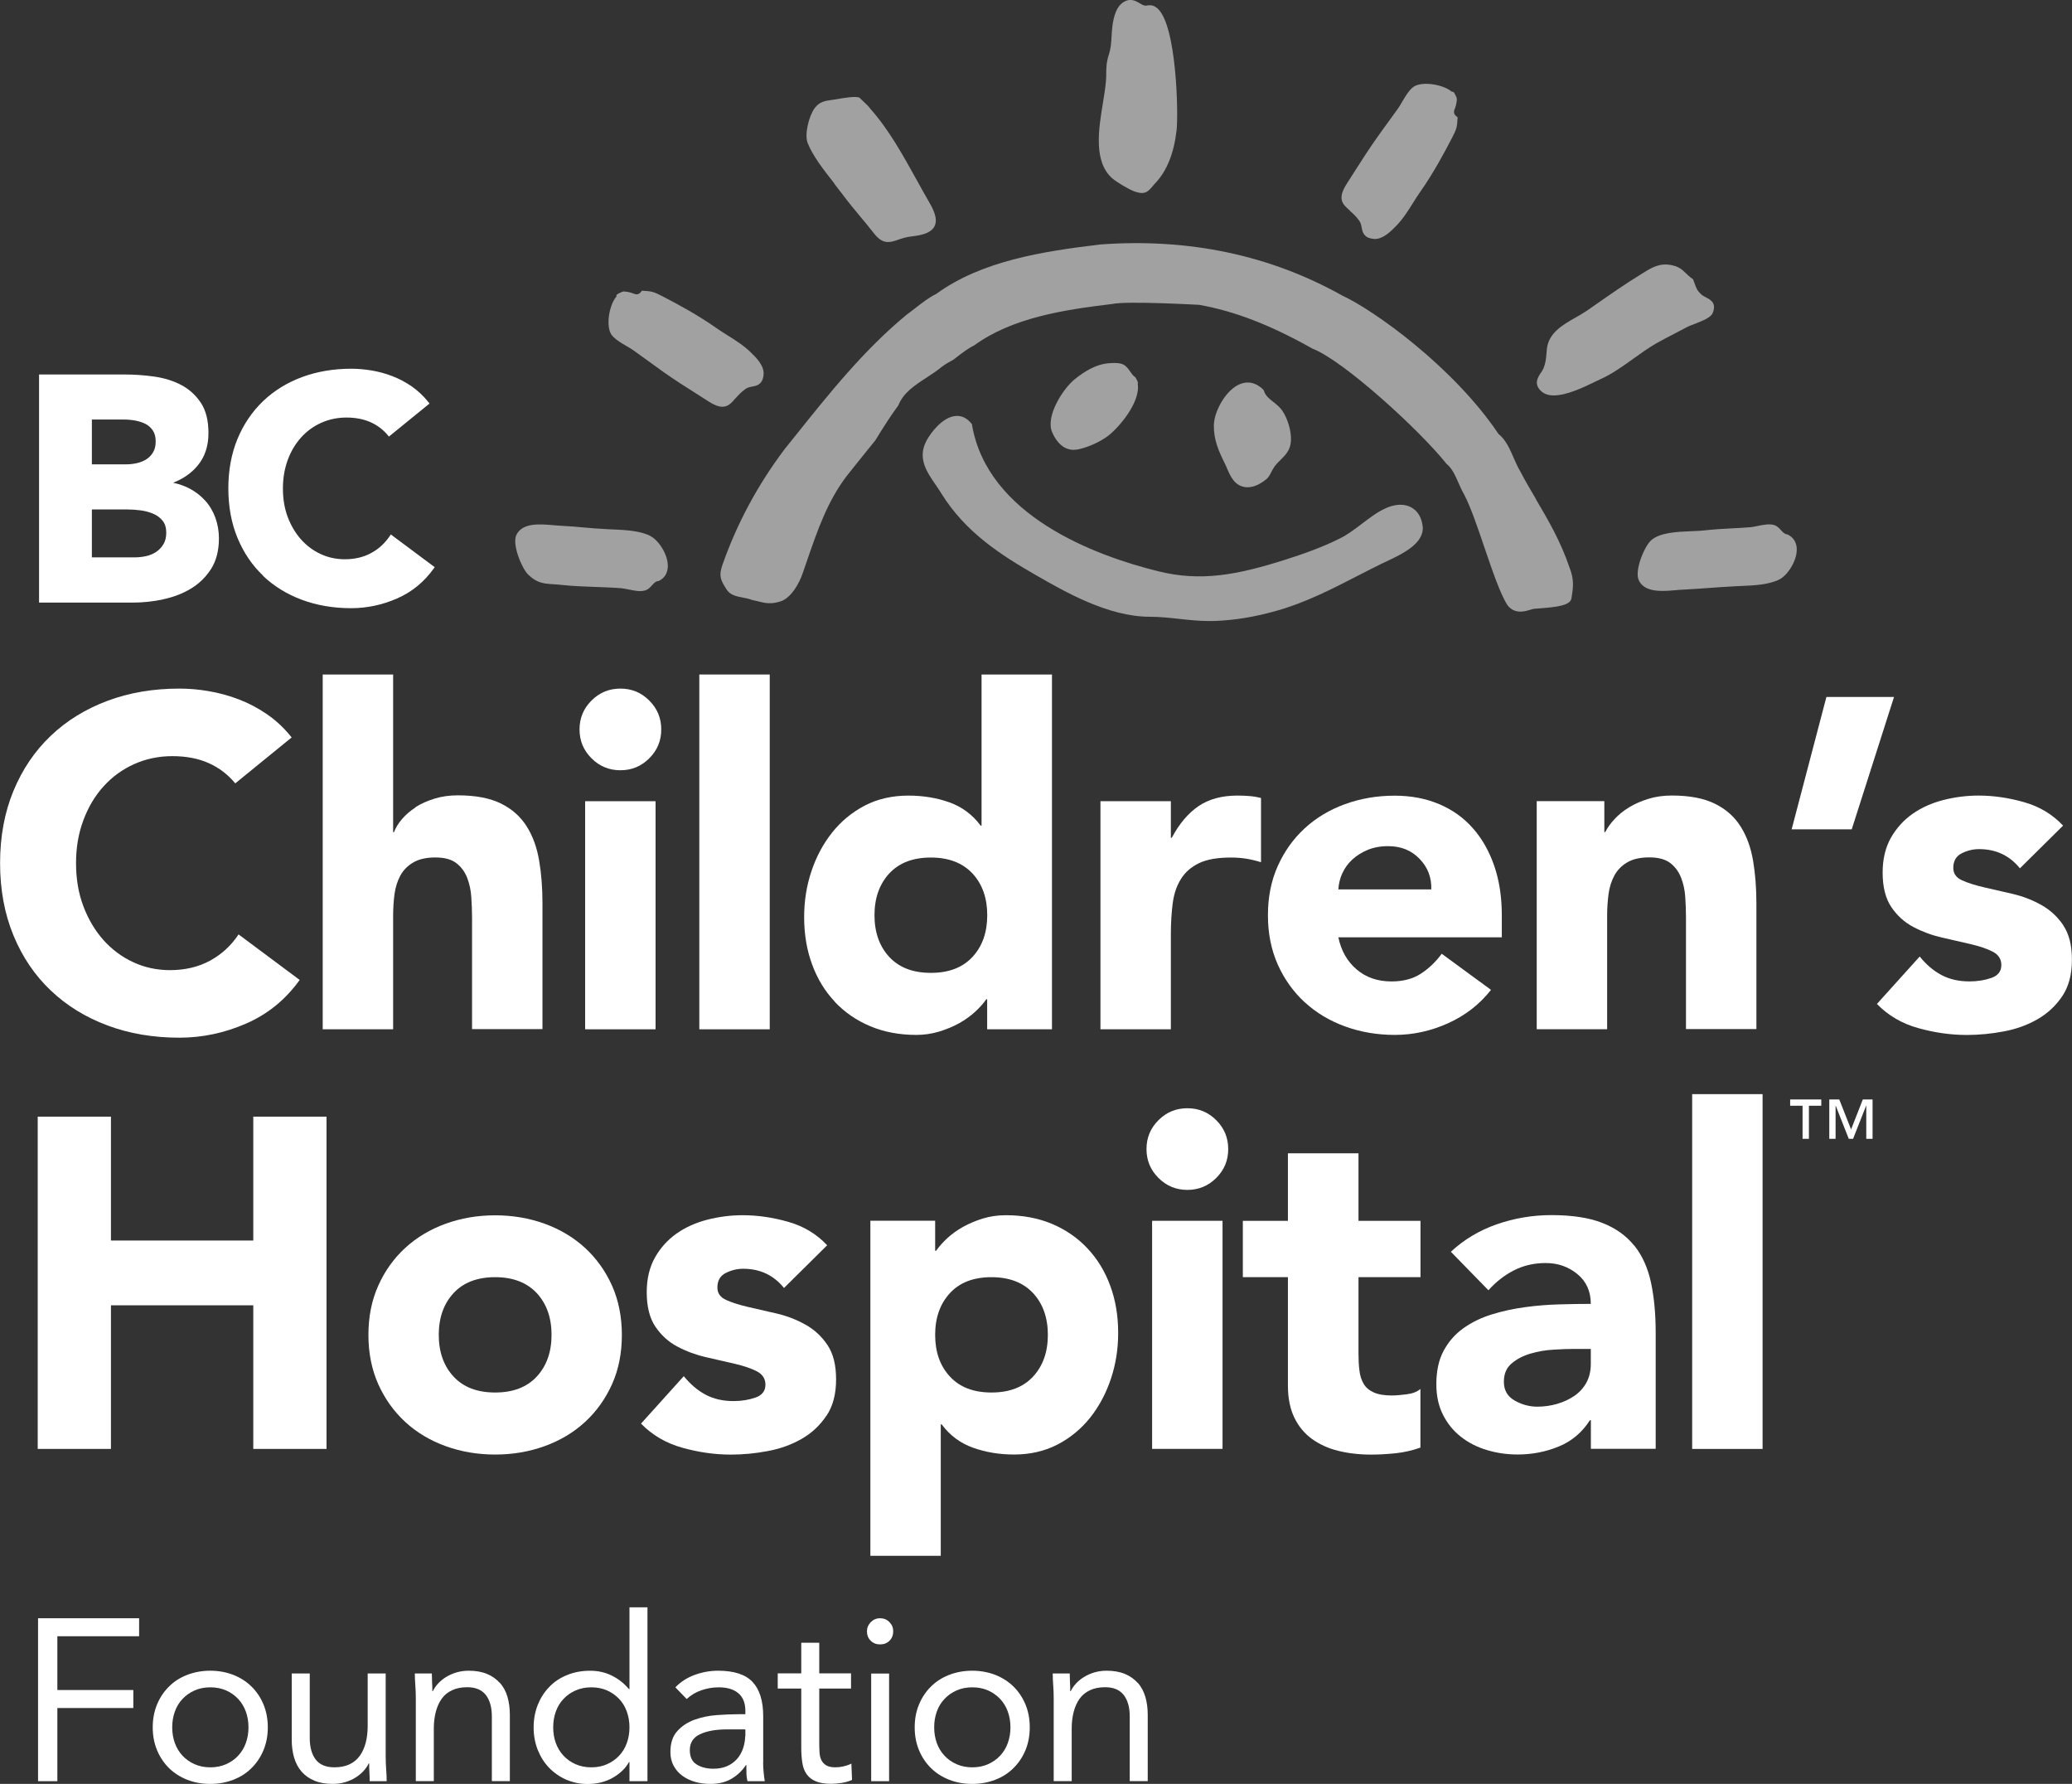 <svg width="79" height="68" viewBox="0 0 79 68" fill="none" xmlns="http://www.w3.org/2000/svg">
<rect x="0" y="0" width="79" height="68" fill="#333333" stroke="none"/>
<g clip-path="url(#clip0_12975_17569)">
<path d="M43.209 7.282C43.348 7.332 43.452 7.357 43.536 7.357C43.716 7.357 43.813 7.257 43.943 7.103C43.977 7.062 44.015 7.015 44.062 6.967C44.496 6.505 44.764 5.826 44.862 4.949C44.928 4.355 44.871 0.955 44.125 0.314C44.018 0.223 43.905 0.185 43.782 0.204C43.776 0.204 43.773 0.204 43.766 0.204L43.747 0.207C43.741 0.207 43.735 0.21 43.725 0.213C43.725 0.213 43.719 0.213 43.716 0.213C43.631 0.229 43.549 0.182 43.455 0.125C43.291 0.028 43.086 -0.092 42.806 0.1C42.595 0.248 42.463 0.556 42.407 1.047C42.394 1.166 42.388 1.279 42.381 1.389C42.369 1.619 42.356 1.836 42.278 2.081C42.183 2.37 42.18 2.581 42.177 2.801C42.177 2.899 42.177 3.002 42.164 3.119C42.145 3.348 42.101 3.622 42.054 3.911C41.887 4.92 41.679 6.175 42.422 6.81C42.57 6.936 43.005 7.2 43.212 7.279L43.209 7.282Z" fill="#A1A1A1"/>
<path d="M51.465 8.034C51.585 8.138 51.717 8.258 51.834 8.427C51.884 8.503 51.903 8.594 51.918 8.679C51.953 8.855 51.994 9.056 52.343 9.103C52.368 9.107 52.391 9.11 52.416 9.11C52.743 9.11 53.029 8.817 53.231 8.613C53.486 8.352 53.681 8.044 53.87 7.742C53.961 7.597 54.056 7.446 54.153 7.308C54.638 6.619 55.05 5.858 55.352 5.274C55.538 4.915 55.554 4.859 55.573 4.51V4.469L55.541 4.444C55.441 4.371 55.415 4.286 55.456 4.176C55.504 4.066 55.532 3.95 55.541 3.834C55.551 3.808 55.548 3.78 55.541 3.752L55.535 3.72C55.453 3.535 55.428 3.481 55.362 3.5C55.255 3.412 55.123 3.349 55.009 3.308C54.638 3.173 54.197 3.157 53.958 3.271C53.76 3.365 53.587 3.667 53.445 3.906C53.392 3.997 53.344 4.082 53.303 4.135C53.19 4.296 53.074 4.453 52.96 4.61C52.797 4.833 52.633 5.057 52.476 5.283C52.18 5.701 51.9 6.138 51.632 6.56C51.541 6.704 51.45 6.849 51.355 6.994C50.971 7.591 51.188 7.783 51.465 8.025V8.034Z" fill="#A1A1A1"/>
<path d="M28.041 15.187C28.145 15.071 28.265 14.936 28.435 14.819C28.51 14.769 28.598 14.75 28.686 14.735C28.863 14.7 29.064 14.659 29.111 14.31C29.159 13.952 28.838 13.637 28.62 13.427C28.359 13.172 28.051 12.977 27.748 12.788C27.604 12.697 27.453 12.603 27.314 12.505C26.622 12.018 25.863 11.606 25.278 11.304C24.919 11.119 24.862 11.103 24.513 11.084H24.472L24.447 11.115C24.374 11.216 24.289 11.241 24.179 11.2C24.069 11.153 23.953 11.125 23.836 11.115C23.811 11.106 23.783 11.109 23.754 11.115L23.726 11.122C23.54 11.204 23.487 11.229 23.506 11.295C23.418 11.402 23.355 11.534 23.314 11.647C23.178 12.018 23.163 12.458 23.276 12.694C23.37 12.892 23.672 13.065 23.912 13.206C24 13.257 24.085 13.307 24.142 13.348C24.299 13.461 24.456 13.574 24.614 13.688C24.84 13.851 25.067 14.014 25.293 14.178C25.712 14.474 26.15 14.754 26.575 15.021C26.719 15.112 26.864 15.203 27.006 15.297C27.235 15.445 27.405 15.505 27.544 15.505C27.761 15.505 27.89 15.357 28.038 15.187H28.041Z" fill="#A1A1A1"/>
<path d="M63.832 12.724C63.993 12.642 64.156 12.557 64.314 12.472C64.386 12.431 64.499 12.391 64.619 12.344C64.918 12.227 65.23 12.108 65.302 11.928C65.453 11.551 65.226 11.432 65.047 11.337C64.984 11.303 64.915 11.268 64.868 11.224C64.704 11.073 64.676 10.985 64.613 10.809C64.597 10.765 64.581 10.718 64.559 10.664L64.55 10.642L64.531 10.63C64.424 10.557 64.351 10.485 64.279 10.416C64.137 10.278 64.015 10.161 63.722 10.105C63.275 10.017 62.979 10.199 62.639 10.41L62.579 10.447C61.984 10.812 61.415 11.208 60.861 11.595L60.499 11.847C60.37 11.935 60.225 12.017 60.074 12.104C59.589 12.378 59.041 12.689 58.978 13.306C58.969 13.384 58.966 13.45 58.96 13.51C58.941 13.714 58.931 13.828 58.849 14.041C58.831 14.089 58.793 14.145 58.755 14.202C58.636 14.378 58.475 14.62 58.739 14.89C58.865 15.019 59.041 15.073 59.243 15.073C59.74 15.073 60.389 14.758 60.791 14.563C60.87 14.526 60.943 14.491 60.996 14.466C61.465 14.255 61.871 13.963 62.265 13.68C62.545 13.479 62.834 13.271 63.143 13.092C63.363 12.966 63.602 12.843 63.829 12.727L63.832 12.724Z" fill="#A1A1A1"/>
<path d="M31.809 7.003C31.931 7.16 32.048 7.308 32.149 7.443C32.35 7.716 32.571 7.977 32.781 8.232C32.958 8.443 33.14 8.66 33.307 8.877C33.512 9.144 33.682 9.226 33.858 9.226C33.984 9.226 34.11 9.185 34.245 9.138C34.393 9.087 34.563 9.031 34.774 9.009C35.249 8.958 35.52 8.839 35.63 8.628C35.737 8.421 35.677 8.134 35.441 7.732C35.281 7.455 35.12 7.166 34.959 6.874C34.431 5.921 33.889 4.937 33.184 4.147C33.15 4.088 33.043 3.978 32.778 3.732L32.747 3.713C32.58 3.669 32.224 3.723 31.906 3.78L31.818 3.795C31.78 3.802 31.739 3.808 31.702 3.811C31.475 3.842 31.242 3.871 31.056 4.129C30.836 4.434 30.669 5.128 30.792 5.446C30.984 5.943 31.428 6.506 31.818 7.003H31.809Z" fill="#A1A1A1"/>
<path d="M58.563 19.025C58.358 18.68 58.148 18.321 57.956 17.953C57.861 17.793 57.782 17.614 57.707 17.441C57.562 17.107 57.411 16.762 57.134 16.541C55.406 13.969 52.347 11.8 51.173 11.265C48.431 9.728 45.328 9.07 41.953 9.319C39.734 9.583 37.424 9.948 35.699 11.202C35.425 11.334 35.155 11.545 34.897 11.746C34.786 11.831 34.679 11.916 34.569 11.995C32.939 13.337 31.601 15.013 30.305 16.636L29.911 17.126C28.891 18.481 28.095 19.962 27.547 21.525C27.406 21.94 27.453 22.085 27.708 22.478C27.846 22.692 28.101 22.736 28.328 22.78C28.447 22.802 28.561 22.824 28.668 22.868C28.737 22.884 28.8 22.899 28.86 22.912C29.187 22.994 29.401 23.047 29.795 22.912C30.175 22.764 30.468 22.248 30.604 21.852C30.66 21.689 30.717 21.525 30.773 21.362C31.17 20.214 31.541 19.126 32.272 18.158L32.558 17.799C32.826 17.466 33.093 17.129 33.373 16.787C33.657 16.324 33.937 15.878 34.242 15.466L34.252 15.45C34.444 14.969 34.868 14.693 35.322 14.397C35.523 14.265 35.731 14.13 35.916 13.976C36.036 13.887 36.172 13.806 36.351 13.711L36.464 13.623C36.681 13.457 36.905 13.281 37.141 13.167C38.586 12.117 40.525 11.812 42.394 11.589C42.942 11.463 45.705 11.62 45.724 11.62C47.087 11.866 48.419 12.378 50.049 13.293C51.229 13.749 54.128 16.394 55.151 17.68C55.362 17.846 55.478 18.113 55.604 18.396C55.67 18.547 55.74 18.705 55.822 18.846C56.07 19.315 56.341 20.11 56.602 20.881C56.904 21.767 57.191 22.607 57.461 23.047C57.609 23.255 57.792 23.314 57.968 23.314C58.116 23.314 58.258 23.27 58.365 23.239C58.412 23.223 58.456 23.21 58.484 23.207C58.55 23.201 58.629 23.195 58.717 23.189C59.344 23.141 59.869 23.082 59.916 22.808C59.979 22.412 60.033 22.101 59.835 21.616C59.501 20.629 59.023 19.815 58.56 19.029L58.563 19.025Z" fill="#A1A1A1"/>
<path d="M40.946 17.145C41.019 17.145 41.088 17.136 41.151 17.12C41.522 17.032 41.935 16.844 42.224 16.633C42.63 16.334 43.489 15.35 43.379 14.636C43.404 14.586 43.364 14.514 43.297 14.394L43.288 14.379L43.272 14.369C43.2 14.322 43.146 14.243 43.09 14.162C43.017 14.058 42.942 13.951 42.822 13.891C42.636 13.8 42.252 13.847 42.177 13.857C41.806 13.907 41.4 14.111 40.975 14.457C40.518 14.828 39.845 15.885 40.122 16.491C40.355 17.007 40.672 17.149 40.946 17.149V17.145Z" fill="#A1A1A1"/>
<path d="M47.515 18.573C47.534 18.573 47.553 18.573 47.575 18.573C47.754 18.573 47.95 18.5 48.154 18.362C48.349 18.23 48.384 18.164 48.459 18.019C48.478 17.982 48.5 17.941 48.529 17.887C48.607 17.742 48.721 17.633 48.828 17.526C49.013 17.343 49.205 17.154 49.221 16.799C49.24 16.447 49.102 15.966 48.891 15.655C48.803 15.523 48.677 15.425 48.557 15.328C48.393 15.199 48.239 15.076 48.189 14.891L48.17 14.859C48.123 14.812 48.079 14.771 48.041 14.746C47.748 14.526 47.474 14.564 47.282 14.639C46.738 14.856 46.291 15.677 46.281 16.211C46.272 16.758 46.467 17.198 46.684 17.636C46.719 17.702 46.747 17.771 46.779 17.843C46.917 18.167 47.078 18.535 47.518 18.573H47.515Z" fill="#A1A1A1"/>
<path d="M53.832 19.353C53.577 19.205 53.247 19.202 52.894 19.347C52.554 19.485 52.236 19.73 51.925 19.966C51.66 20.167 51.386 20.375 51.103 20.516C50.389 20.875 49.649 21.13 49.016 21.331C47.169 21.919 45.781 22.18 44.153 21.774C41.755 21.18 37.648 19.661 37.059 16.187V16.168L37.043 16.152C36.87 15.935 36.669 15.835 36.432 15.857C35.938 15.9 35.501 16.479 35.334 16.781C34.966 17.454 35.328 17.979 35.677 18.485C35.749 18.592 35.825 18.699 35.891 18.809C36.813 20.299 38.176 21.164 39.495 21.922C40.594 22.554 42.249 23.51 43.839 23.51C44.223 23.51 44.603 23.551 44.969 23.592C45.34 23.633 45.724 23.673 46.121 23.673C46.19 23.673 46.262 23.673 46.331 23.67C47.09 23.639 47.83 23.519 48.654 23.287C49.762 22.979 50.798 22.447 51.799 21.931C52.085 21.784 52.375 21.636 52.664 21.494C52.724 21.466 52.79 21.435 52.863 21.4C53.445 21.126 54.326 20.718 54.241 20.048C54.2 19.727 54.059 19.485 53.826 19.353H53.832Z" fill="#A1A1A1"/>
<path d="M68.172 20.38L68.144 20.371C68.043 20.361 67.98 20.292 67.905 20.211C67.839 20.138 67.763 20.053 67.65 20.016C67.471 19.956 67.222 20.006 67.005 20.05C66.904 20.072 66.806 20.091 66.734 20.097C66.438 20.119 66.218 20.132 66.01 20.141C65.683 20.157 65.399 20.173 64.933 20.223C64.808 20.236 64.653 20.242 64.49 20.248C63.942 20.27 63.259 20.299 62.938 20.61C62.683 20.858 62.309 21.764 62.485 22.125C62.645 22.453 63.014 22.525 63.388 22.525C63.561 22.525 63.734 22.509 63.889 22.497C63.977 22.487 64.062 22.481 64.137 22.478C64.559 22.456 64.858 22.434 65.16 22.412C65.459 22.39 65.761 22.368 66.18 22.346C66.249 22.343 66.322 22.339 66.397 22.336C66.863 22.317 67.442 22.292 67.848 22.085C68.153 21.927 68.506 21.396 68.506 20.946C68.506 20.689 68.389 20.494 68.175 20.384L68.172 20.38Z" fill="#A1A1A1"/>
<path d="M24.799 20.431C24.396 20.224 23.817 20.202 23.352 20.18C23.276 20.18 23.2 20.173 23.131 20.17C22.712 20.148 22.47 20.126 22.237 20.104C22.004 20.082 21.762 20.06 21.34 20.038C21.265 20.035 21.18 20.026 21.091 20.019C20.597 19.975 19.918 19.916 19.688 20.39C19.515 20.746 19.892 21.664 20.141 21.906C20.475 22.23 20.742 22.249 21.11 22.271C21.202 22.277 21.299 22.283 21.406 22.296C21.847 22.343 22.291 22.359 22.722 22.374C23.037 22.387 23.364 22.396 23.685 22.422C23.761 22.428 23.855 22.447 23.959 22.469C24.107 22.497 24.264 22.532 24.409 22.532C24.481 22.532 24.547 22.522 24.607 22.503C24.721 22.466 24.796 22.381 24.862 22.308C24.935 22.227 24.998 22.157 25.102 22.148L25.13 22.139C25.347 22.029 25.46 21.834 25.463 21.576C25.463 21.126 25.111 20.595 24.806 20.438L24.799 20.431Z" fill="#A1A1A1"/>
<path d="M1.451 67.896H2.187V65.107H5.083V64.421H2.187V62.371H5.304V61.685H1.451V67.896Z" fill="white"/>
<path d="M9.587 64.286C9.395 64.097 9.163 63.95 8.895 63.843C8.624 63.739 8.335 63.685 8.017 63.685C7.699 63.685 7.409 63.739 7.139 63.843C6.868 63.947 6.638 64.094 6.446 64.286C6.254 64.475 6.1 64.701 5.99 64.965C5.88 65.229 5.823 65.522 5.823 65.843C5.823 66.163 5.88 66.456 5.99 66.72C6.1 66.984 6.254 67.21 6.446 67.399C6.638 67.588 6.871 67.736 7.139 67.842C7.406 67.946 7.699 68 8.017 68C8.335 68 8.624 67.946 8.895 67.842C9.163 67.739 9.395 67.591 9.587 67.399C9.779 67.21 9.934 66.984 10.044 66.72C10.154 66.456 10.211 66.163 10.211 65.843C10.211 65.522 10.154 65.229 10.044 64.965C9.934 64.701 9.779 64.475 9.587 64.286ZM9.373 66.443C9.307 66.629 9.207 66.789 9.081 66.924C8.952 67.063 8.797 67.169 8.621 67.248C8.442 67.327 8.243 67.368 8.02 67.368C7.796 67.368 7.598 67.327 7.419 67.248C7.239 67.169 7.085 67.059 6.959 66.924C6.83 66.786 6.733 66.626 6.667 66.443C6.6 66.258 6.566 66.059 6.566 65.843C6.566 65.626 6.6 65.427 6.667 65.242C6.733 65.056 6.83 64.896 6.959 64.761C7.088 64.623 7.243 64.516 7.419 64.437C7.598 64.358 7.796 64.318 8.02 64.318C8.243 64.318 8.442 64.358 8.621 64.437C8.801 64.516 8.955 64.626 9.081 64.761C9.21 64.899 9.307 65.06 9.373 65.242C9.44 65.427 9.474 65.626 9.474 65.843C9.474 66.059 9.44 66.258 9.373 66.443Z" fill="white"/>
<path d="M14.705 66.921V63.789H14.019V65.789C14.019 66.022 13.994 66.235 13.944 66.43C13.893 66.622 13.818 66.789 13.717 66.93C13.613 67.072 13.484 67.179 13.324 67.254C13.163 67.33 12.971 67.367 12.748 67.367C12.427 67.367 12.187 67.267 12.036 67.069C11.885 66.871 11.81 66.597 11.81 66.254V63.789H11.123V66.323C11.123 66.569 11.155 66.795 11.215 67.003C11.278 67.21 11.372 67.386 11.501 67.534C11.63 67.682 11.791 67.795 11.989 67.877C12.184 67.959 12.417 67.999 12.688 67.999C12.858 67.999 13.015 67.977 13.163 67.933C13.308 67.889 13.44 67.83 13.557 67.757C13.673 67.685 13.774 67.6 13.859 67.509C13.944 67.415 14.01 67.32 14.057 67.22H14.076C14.076 67.336 14.076 67.449 14.085 67.562C14.092 67.672 14.095 67.785 14.095 67.896H14.743C14.743 67.76 14.737 67.613 14.724 67.449C14.712 67.286 14.705 67.109 14.705 66.924V66.921Z" fill="white"/>
<path d="M19.058 64.151C18.929 64.006 18.766 63.89 18.57 63.808C18.375 63.726 18.142 63.685 17.872 63.685C17.702 63.685 17.544 63.708 17.396 63.752C17.252 63.796 17.119 63.855 17.003 63.928C16.887 64 16.786 64.085 16.701 64.176C16.616 64.27 16.55 64.365 16.503 64.465H16.484C16.484 64.349 16.484 64.236 16.474 64.123C16.468 64.013 16.465 63.899 16.465 63.789H15.816C15.816 63.925 15.823 64.072 15.835 64.236C15.848 64.399 15.854 64.575 15.854 64.761V67.893H16.54V65.893C16.54 65.66 16.566 65.446 16.616 65.251C16.666 65.06 16.742 64.893 16.843 64.751C16.943 64.61 17.075 64.503 17.239 64.428C17.4 64.352 17.592 64.314 17.815 64.314C18.136 64.314 18.372 64.415 18.526 64.613C18.677 64.811 18.753 65.085 18.753 65.427V67.893H19.439V65.358C19.439 65.113 19.408 64.887 19.348 64.679C19.288 64.472 19.191 64.296 19.061 64.148L19.058 64.151Z" fill="white"/>
<path d="M24 64.387H23.981C23.792 64.163 23.575 63.994 23.326 63.871C23.078 63.748 22.804 63.686 22.505 63.686C22.184 63.686 21.888 63.739 21.624 63.849C21.356 63.956 21.129 64.107 20.944 64.302C20.755 64.494 20.61 64.723 20.503 64.987C20.399 65.251 20.346 65.538 20.346 65.846C20.346 66.154 20.399 66.443 20.503 66.704C20.61 66.968 20.752 67.195 20.937 67.386C21.123 67.578 21.34 67.729 21.592 67.839C21.844 67.946 22.111 68.003 22.401 68.003C22.769 68.003 23.093 67.921 23.37 67.761C23.648 67.6 23.852 67.402 23.981 67.169H24V67.896H24.686V61.268H24V64.39V64.387ZM23.899 66.443C23.833 66.629 23.733 66.789 23.607 66.924C23.481 67.059 23.323 67.169 23.147 67.248C22.968 67.327 22.769 67.368 22.546 67.368C22.322 67.368 22.124 67.327 21.945 67.248C21.765 67.169 21.611 67.059 21.485 66.924C21.356 66.786 21.259 66.626 21.192 66.443C21.126 66.258 21.092 66.06 21.092 65.843C21.092 65.626 21.126 65.428 21.192 65.242C21.259 65.056 21.356 64.896 21.485 64.761C21.614 64.623 21.768 64.516 21.945 64.437C22.124 64.359 22.322 64.318 22.546 64.318C22.769 64.318 22.968 64.359 23.147 64.437C23.326 64.516 23.477 64.626 23.607 64.761C23.736 64.896 23.833 65.06 23.899 65.242C23.965 65.428 24 65.626 24 65.843C24 66.06 23.965 66.258 23.899 66.443Z" fill="white"/>
<path d="M29.099 67.185V65.421C29.099 64.836 28.964 64.403 28.696 64.116C28.429 63.83 27.988 63.685 27.381 63.685C27.081 63.685 26.789 63.736 26.499 63.84C26.21 63.943 25.961 64.101 25.75 64.318L26.181 64.764C26.345 64.613 26.534 64.5 26.748 64.428C26.962 64.355 27.179 64.318 27.403 64.318C27.724 64.318 27.975 64.393 28.152 64.544C28.331 64.695 28.419 64.921 28.419 65.22V65.343H28.155C27.903 65.343 27.626 65.355 27.324 65.377C27.022 65.399 26.742 65.459 26.48 65.553C26.219 65.648 26.002 65.789 25.826 65.984C25.649 66.176 25.561 66.443 25.561 66.783C25.561 66.981 25.602 67.157 25.684 67.308C25.766 67.459 25.876 67.588 26.015 67.688C26.153 67.789 26.314 67.868 26.496 67.921C26.682 67.975 26.877 68 27.088 68C27.403 68 27.673 67.934 27.9 67.798C28.123 67.663 28.306 67.49 28.438 67.283H28.457C28.457 67.371 28.457 67.471 28.46 67.585C28.46 67.698 28.476 67.802 28.501 67.896H29.159C29.14 67.792 29.127 67.676 29.115 67.55C29.102 67.424 29.096 67.305 29.096 67.185H29.099ZM28.413 66.185C28.407 66.355 28.378 66.516 28.325 66.663C28.271 66.811 28.196 66.943 28.098 67.053C27.997 67.163 27.875 67.254 27.727 67.32C27.579 67.386 27.403 67.421 27.204 67.421C26.946 67.421 26.732 67.368 26.559 67.257C26.386 67.151 26.301 66.968 26.301 66.71C26.301 66.431 26.43 66.229 26.688 66.107C26.946 65.984 27.292 65.921 27.733 65.921H28.419V66.185H28.413Z" fill="white"/>
<path d="M32.162 67.332C32.058 67.355 31.954 67.367 31.853 67.367C31.702 67.367 31.582 67.342 31.501 67.292C31.419 67.241 31.356 67.175 31.315 67.09C31.274 67.005 31.252 66.905 31.246 66.792C31.239 66.678 31.236 66.553 31.236 66.418V64.364H32.448V63.786H31.236V62.619H30.55V63.786H29.653V64.364H30.55V66.619C30.55 66.829 30.563 67.021 30.591 67.194C30.616 67.367 30.673 67.512 30.755 67.628C30.837 67.745 30.95 67.836 31.098 67.898C31.243 67.961 31.441 67.996 31.686 67.996C31.815 67.996 31.951 67.983 32.096 67.961C32.24 67.939 32.369 67.898 32.486 67.848L32.461 67.226C32.366 67.273 32.269 67.307 32.162 67.329V67.332Z" fill="white"/>
<path d="M33.899 63.793H33.216V67.896H33.899V63.793Z" fill="white"/>
<path d="M33.556 61.685C33.414 61.685 33.298 61.736 33.2 61.833C33.103 61.934 33.055 62.05 33.055 62.182C33.055 62.33 33.103 62.45 33.197 62.541C33.291 62.635 33.411 62.682 33.556 62.682C33.701 62.682 33.823 62.635 33.915 62.541C34.009 62.447 34.056 62.327 34.056 62.182C34.056 62.047 34.009 61.931 33.912 61.833C33.814 61.733 33.697 61.685 33.556 61.685Z" fill="white"/>
<path d="M38.639 64.286C38.447 64.097 38.214 63.95 37.947 63.843C37.676 63.739 37.383 63.685 37.069 63.685C36.754 63.685 36.461 63.739 36.19 63.843C35.923 63.947 35.69 64.094 35.498 64.286C35.306 64.475 35.152 64.701 35.042 64.965C34.931 65.229 34.875 65.522 34.875 65.843C34.875 66.163 34.931 66.456 35.042 66.72C35.152 66.984 35.306 67.21 35.498 67.399C35.69 67.588 35.923 67.736 36.19 67.842C36.458 67.946 36.754 68 37.069 68C37.383 68 37.676 67.946 37.947 67.842C38.214 67.739 38.447 67.591 38.639 67.399C38.831 67.21 38.985 66.984 39.096 66.72C39.206 66.456 39.262 66.163 39.262 65.843C39.262 65.522 39.206 65.229 39.096 64.965C38.985 64.701 38.831 64.475 38.639 64.286ZM38.425 66.443C38.359 66.629 38.258 66.789 38.133 66.924C38.007 67.059 37.849 67.169 37.673 67.248C37.493 67.327 37.295 67.368 37.072 67.368C36.848 67.368 36.65 67.327 36.471 67.248C36.291 67.169 36.137 67.059 36.011 66.924C35.882 66.786 35.784 66.626 35.718 66.443C35.652 66.258 35.618 66.059 35.618 65.843C35.618 65.626 35.652 65.427 35.718 65.242C35.784 65.056 35.882 64.896 36.011 64.761C36.14 64.623 36.294 64.516 36.471 64.437C36.65 64.358 36.848 64.318 37.072 64.318C37.295 64.318 37.493 64.358 37.673 64.437C37.852 64.516 38.003 64.626 38.133 64.761C38.261 64.896 38.359 65.06 38.425 65.242C38.491 65.427 38.526 65.626 38.526 65.843C38.526 66.059 38.491 66.258 38.425 66.443Z" fill="white"/>
<path d="M43.379 64.151C43.25 64.006 43.087 63.89 42.892 63.808C42.696 63.726 42.464 63.685 42.193 63.685C42.023 63.685 41.865 63.708 41.718 63.752C41.573 63.796 41.441 63.855 41.324 63.928C41.208 64 41.107 64.085 41.022 64.176C40.937 64.27 40.871 64.365 40.824 64.465H40.805C40.805 64.349 40.805 64.236 40.795 64.123C40.789 64.013 40.786 63.899 40.786 63.789H40.138C40.138 63.925 40.144 64.072 40.156 64.236C40.169 64.399 40.175 64.575 40.175 64.761V67.893H40.861V65.893C40.861 65.66 40.887 65.446 40.937 65.251C40.987 65.06 41.063 64.893 41.163 64.751C41.267 64.61 41.397 64.503 41.56 64.428C41.721 64.352 41.913 64.314 42.136 64.314C42.457 64.314 42.693 64.415 42.847 64.613C42.999 64.811 43.074 65.085 43.074 65.427V67.893H43.76V65.358C43.76 65.113 43.729 64.887 43.669 64.679C43.606 64.472 43.512 64.296 43.383 64.148L43.379 64.151Z" fill="white"/>
<path d="M6.223 22.844C6.61 22.762 6.965 22.627 7.277 22.438C7.592 22.25 7.85 21.995 8.048 21.687C8.247 21.375 8.347 20.982 8.347 20.523C8.347 20.243 8.3 19.976 8.209 19.728C8.117 19.479 7.985 19.259 7.815 19.074C7.645 18.888 7.441 18.731 7.205 18.611C7.022 18.517 6.818 18.448 6.6 18.401C6.975 18.256 7.287 18.042 7.526 17.759C7.806 17.429 7.948 17.011 7.948 16.514C7.948 16.017 7.85 15.646 7.658 15.354C7.466 15.065 7.214 14.835 6.909 14.675C6.607 14.514 6.257 14.408 5.876 14.354C5.499 14.3 5.118 14.275 4.746 14.275H1.489V22.97H5.064C5.445 22.97 5.836 22.929 6.223 22.847V22.844ZM3.503 15.992H4.728C4.869 15.992 5.017 16.005 5.165 16.033C5.313 16.061 5.445 16.105 5.559 16.165C5.669 16.225 5.763 16.31 5.832 16.417C5.902 16.524 5.936 16.662 5.936 16.826C5.936 16.989 5.905 17.121 5.842 17.231C5.779 17.344 5.694 17.432 5.59 17.502C5.483 17.571 5.36 17.621 5.228 17.652C5.093 17.684 4.951 17.7 4.813 17.7H3.503V15.992ZM3.503 19.42H4.872C5.023 19.42 5.187 19.432 5.36 19.454C5.533 19.476 5.694 19.52 5.842 19.583C5.987 19.643 6.106 19.734 6.201 19.85C6.292 19.963 6.339 20.118 6.339 20.303C6.339 20.476 6.304 20.627 6.232 20.743C6.16 20.866 6.065 20.963 5.952 21.039C5.839 21.114 5.71 21.168 5.568 21.199C5.423 21.231 5.278 21.246 5.14 21.246H3.503V19.42Z" fill="white"/>
<path d="M10.028 21.95C10.444 22.346 10.944 22.654 11.514 22.865C12.083 23.076 12.713 23.183 13.39 23.183C13.985 23.183 14.573 23.06 15.133 22.815C15.7 22.57 16.172 22.183 16.54 21.667L16.575 21.62L14.9 20.372L14.866 20.425C14.677 20.705 14.438 20.928 14.148 21.082C13.859 21.24 13.522 21.318 13.147 21.318C12.817 21.318 12.508 21.252 12.222 21.117C11.935 20.985 11.684 20.796 11.473 20.557C11.262 20.318 11.092 20.032 10.969 19.705C10.846 19.378 10.787 19.013 10.787 18.617C10.787 18.221 10.85 17.866 10.969 17.535C11.092 17.205 11.262 16.916 11.479 16.677C11.693 16.438 11.951 16.25 12.247 16.117C12.54 15.985 12.864 15.916 13.21 15.916C13.556 15.916 13.862 15.976 14.126 16.092C14.387 16.209 14.611 16.378 14.79 16.595L14.828 16.642L16.377 15.382L16.339 15.334C16.15 15.095 15.933 14.894 15.697 14.728C15.457 14.564 15.209 14.432 14.951 14.335C14.696 14.237 14.428 14.165 14.164 14.121C13.896 14.077 13.638 14.055 13.396 14.055C12.722 14.055 12.09 14.162 11.52 14.372C10.95 14.583 10.45 14.891 10.034 15.287C9.619 15.684 9.288 16.168 9.055 16.73C8.823 17.293 8.706 17.925 8.706 18.617C8.706 19.309 8.823 19.944 9.055 20.504C9.288 21.067 9.616 21.551 10.034 21.947L10.028 21.95Z" fill="white"/>
<path d="M4.23 49.756H9.657V55.23H12.449V42.565H9.657V47.287H4.23V42.565H1.438V55.23H4.23V49.756Z" fill="white"/>
<path d="M18.879 55.445C19.546 55.445 20.176 55.338 20.767 55.124C21.359 54.91 21.872 54.602 22.306 54.203C22.741 53.803 23.084 53.322 23.336 52.763C23.587 52.203 23.71 51.577 23.71 50.886C23.71 50.194 23.584 49.568 23.336 49.008C23.084 48.449 22.741 47.968 22.306 47.568C21.872 47.169 21.356 46.861 20.767 46.647C20.176 46.433 19.546 46.326 18.879 46.326C18.212 46.326 17.582 46.433 16.99 46.647C16.399 46.861 15.886 47.169 15.451 47.568C15.014 47.968 14.671 48.449 14.422 49.008C14.17 49.568 14.047 50.194 14.047 50.886C14.047 51.577 14.173 52.203 14.422 52.763C14.674 53.322 15.017 53.803 15.451 54.203C15.886 54.602 16.399 54.91 16.99 55.124C17.582 55.338 18.212 55.445 18.879 55.445ZM17.293 49.291C17.67 48.886 18.196 48.684 18.879 48.684C19.562 48.684 20.087 48.889 20.465 49.291C20.84 49.697 21.029 50.228 21.029 50.882C21.029 51.536 20.84 52.068 20.465 52.473C20.087 52.879 19.562 53.08 18.879 53.08C18.196 53.08 17.67 52.879 17.293 52.473C16.918 52.068 16.729 51.536 16.729 50.882C16.729 50.228 16.918 49.697 17.293 49.291Z" fill="white"/>
<path d="M31.51 53.969C31.756 53.605 31.878 53.142 31.878 52.583C31.878 52.023 31.768 51.595 31.548 51.268C31.328 50.941 31.047 50.68 30.707 50.492C30.367 50.3 30.002 50.161 29.615 50.07C29.228 49.982 28.863 49.897 28.523 49.819C28.183 49.74 27.903 49.652 27.683 49.551C27.462 49.451 27.352 49.294 27.352 49.077C27.352 48.816 27.459 48.63 27.673 48.523C27.887 48.416 28.108 48.363 28.334 48.363C28.979 48.363 29.499 48.608 29.892 49.096L31.538 47.467C31.132 47.036 30.638 46.74 30.053 46.574C29.467 46.407 28.888 46.322 28.315 46.322C27.862 46.322 27.415 46.379 26.971 46.492C26.531 46.605 26.137 46.781 25.797 47.02C25.457 47.259 25.183 47.564 24.973 47.932C24.765 48.303 24.658 48.743 24.658 49.256C24.658 49.803 24.768 50.243 24.988 50.57C25.209 50.897 25.489 51.152 25.829 51.331C26.169 51.511 26.534 51.646 26.921 51.734C27.308 51.822 27.673 51.907 28.013 51.985C28.353 52.064 28.633 52.158 28.854 52.271C29.074 52.385 29.184 52.554 29.184 52.781C29.184 53.02 29.058 53.183 28.809 53.271C28.558 53.359 28.277 53.407 27.969 53.407C27.563 53.407 27.207 53.325 26.905 53.164C26.6 53.004 26.323 52.768 26.071 52.457L24.441 54.265C24.869 54.705 25.394 55.013 26.018 55.186C26.638 55.359 27.251 55.447 27.862 55.447C28.328 55.447 28.8 55.403 29.275 55.312C29.754 55.224 30.182 55.067 30.566 54.847C30.95 54.627 31.261 54.334 31.507 53.969H31.51Z" fill="white"/>
<path d="M37.481 46.445C37.207 46.53 36.952 46.637 36.719 46.766C36.486 46.898 36.285 47.042 36.112 47.203C35.939 47.363 35.8 47.523 35.69 47.678H35.655V46.533H33.185V59.305H35.869V54.296H35.904C36.216 54.715 36.612 55.01 37.094 55.183C37.578 55.356 38.098 55.444 38.661 55.444C39.281 55.444 39.835 55.315 40.326 55.06C40.814 54.806 41.23 54.46 41.57 54.032C41.91 53.602 42.171 53.111 42.356 52.557C42.542 52.004 42.633 51.422 42.633 50.812C42.633 50.155 42.533 49.555 42.328 49.004C42.127 48.457 41.837 47.983 41.459 47.583C41.085 47.184 40.632 46.873 40.109 46.652C39.584 46.432 38.998 46.322 38.353 46.322C38.041 46.322 37.748 46.363 37.475 46.448L37.481 46.445ZM39.952 50.882C39.952 51.539 39.763 52.067 39.388 52.473C39.014 52.878 38.485 53.08 37.802 53.08C37.119 53.08 36.593 52.878 36.219 52.473C35.841 52.067 35.655 51.536 35.655 50.882C35.655 50.228 35.844 49.696 36.219 49.291C36.593 48.885 37.122 48.684 37.802 48.684C38.482 48.684 39.011 48.888 39.388 49.291C39.763 49.696 39.952 50.228 39.952 50.882Z" fill="white"/>
<path d="M45.271 42.244C44.84 42.244 44.475 42.395 44.169 42.7C43.864 43.005 43.713 43.37 43.713 43.801C43.713 44.231 43.864 44.596 44.169 44.901C44.475 45.206 44.84 45.357 45.271 45.357C45.702 45.357 46.067 45.206 46.373 44.901C46.678 44.596 46.829 44.231 46.829 43.801C46.829 43.37 46.678 43.005 46.373 42.7C46.067 42.395 45.702 42.244 45.271 42.244Z" fill="white"/>
<path d="M46.612 46.535H43.927V55.229H46.612V46.535Z" fill="white"/>
<path d="M51.79 43.961H49.105V46.536H47.386V48.684H49.105V52.816C49.105 53.293 49.187 53.699 49.347 54.032C49.508 54.366 49.731 54.639 50.018 54.847C50.304 55.054 50.638 55.208 51.022 55.303C51.403 55.397 51.821 55.447 52.274 55.447C52.586 55.447 52.901 55.428 53.225 55.394C53.546 55.359 53.858 55.287 54.157 55.18V52.944C54.037 53.051 53.861 53.12 53.628 53.149C53.395 53.18 53.206 53.193 53.064 53.193C52.778 53.193 52.548 53.155 52.375 53.076C52.202 52.998 52.073 52.888 51.991 52.746C51.906 52.602 51.853 52.432 51.831 52.237C51.805 52.039 51.796 51.822 51.796 51.583V48.684H54.16V46.536H51.796V43.961H51.79Z" fill="white"/>
<path d="M62.309 47.482C62.003 47.101 61.597 46.812 61.09 46.614C60.584 46.416 59.935 46.318 59.148 46.318C58.431 46.318 57.742 46.435 57.071 46.667C56.404 46.9 55.818 47.249 55.318 47.715L56.75 49.183C57.036 48.862 57.361 48.608 57.726 48.422C58.091 48.236 58.494 48.145 58.934 48.145C59.4 48.145 59.803 48.287 60.143 48.567C60.483 48.846 60.653 49.227 60.653 49.702C60.282 49.702 59.879 49.708 59.444 49.721C59.01 49.733 58.572 49.768 58.138 49.828C57.704 49.887 57.282 49.978 56.876 50.104C56.47 50.23 56.108 50.406 55.793 50.632C55.475 50.859 55.227 51.145 55.041 51.491C54.855 51.837 54.764 52.261 54.764 52.761C54.764 53.201 54.846 53.591 55.016 53.925C55.182 54.258 55.409 54.538 55.696 54.764C55.982 54.99 56.312 55.16 56.69 55.273C57.065 55.387 57.458 55.443 57.864 55.443C58.412 55.443 58.934 55.343 59.432 55.138C59.926 54.937 60.322 54.601 60.621 54.135H60.656V55.226H63.127V50.809C63.127 50.082 63.067 49.441 62.947 48.884C62.828 48.331 62.617 47.862 62.312 47.479L62.309 47.482ZM60.653 51.991C60.653 52.264 60.596 52.503 60.483 52.708C60.37 52.912 60.215 53.079 60.027 53.208C59.835 53.34 59.617 53.44 59.372 53.513C59.126 53.585 58.875 53.62 58.61 53.62C58.311 53.62 58.025 53.541 57.751 53.387C57.477 53.233 57.339 52.994 57.339 52.67C57.339 52.371 57.436 52.139 57.635 51.972C57.833 51.805 58.069 51.679 58.352 51.598C58.632 51.516 58.925 51.462 59.23 51.447C59.536 51.428 59.787 51.419 59.992 51.419H60.653V51.991Z" fill="white"/>
<path d="M67.203 41.707H64.518V55.231H67.203V41.707Z" fill="white"/>
<path d="M70.577 43.052L70.127 41.91H69.746V43.41H69.986V42.149H69.992L70.489 43.41H70.653L71.15 42.149H71.156V43.41H71.396V41.91H71.024L70.577 43.052Z" fill="white"/>
<path d="M68.254 42.149H68.727V43.41H68.969V42.149H69.441V41.91H68.254V42.149Z" fill="white"/>
<path d="M4.101 39.09C4.935 39.401 5.851 39.555 6.84 39.555C7.711 39.555 8.558 39.376 9.383 39.017C10.207 38.659 10.887 38.105 11.426 37.354L9.096 35.618C8.81 36.049 8.445 36.382 8.004 36.621C7.564 36.86 7.054 36.98 6.481 36.98C5.98 36.98 5.511 36.879 5.074 36.675C4.639 36.474 4.259 36.187 3.938 35.826C3.617 35.464 3.362 35.033 3.176 34.537C2.99 34.043 2.899 33.496 2.899 32.901C2.899 32.307 2.99 31.776 3.176 31.273C3.362 30.773 3.617 30.339 3.947 29.977C4.274 29.613 4.665 29.329 5.112 29.128C5.559 28.927 6.046 28.823 6.572 28.823C7.098 28.823 7.56 28.911 7.96 29.09C8.36 29.27 8.697 29.528 8.97 29.861L11.12 28.11C10.846 27.764 10.535 27.471 10.189 27.232C9.842 26.993 9.48 26.802 9.106 26.66C8.731 26.515 8.347 26.412 7.96 26.346C7.573 26.279 7.198 26.248 6.84 26.248C5.848 26.248 4.935 26.402 4.101 26.713C3.267 27.025 2.543 27.468 1.936 28.047C1.328 28.625 0.853 29.326 0.513 30.147C0.173 30.971 0.003 31.889 0.003 32.901C0.003 33.914 0.173 34.832 0.513 35.656C0.853 36.48 1.328 37.181 1.936 37.756C2.543 38.335 3.267 38.778 4.101 39.09Z" fill="white"/>
<path d="M15.848 30.773C15.646 30.905 15.473 31.053 15.329 31.22C15.187 31.387 15.083 31.553 15.023 31.72H14.989V25.711H12.304V39.235H14.989V34.905C14.989 34.619 15.007 34.345 15.042 34.081C15.077 33.82 15.152 33.584 15.265 33.374C15.379 33.166 15.543 33 15.76 32.874C15.974 32.748 16.254 32.685 16.6 32.685C16.946 32.685 17.211 32.758 17.396 32.899C17.582 33.04 17.718 33.226 17.809 33.452C17.897 33.679 17.953 33.927 17.969 34.194C17.988 34.462 17.998 34.723 17.998 34.971V39.229H20.683V34.433C20.683 33.849 20.642 33.308 20.556 32.805C20.472 32.305 20.314 31.868 20.081 31.5C19.848 31.129 19.524 30.839 19.105 30.632C18.687 30.424 18.139 30.317 17.459 30.317C17.138 30.317 16.839 30.358 16.566 30.443C16.292 30.528 16.052 30.635 15.848 30.764V30.773Z" fill="white"/>
<path d="M23.654 29.361C24.085 29.361 24.45 29.21 24.755 28.905C25.061 28.6 25.212 28.235 25.212 27.805C25.212 27.374 25.061 27.009 24.755 26.704C24.45 26.399 24.085 26.248 23.654 26.248C23.223 26.248 22.857 26.399 22.552 26.704C22.247 27.009 22.096 27.374 22.096 27.805C22.096 28.235 22.247 28.6 22.552 28.905C22.857 29.21 23.223 29.361 23.654 29.361Z" fill="white"/>
<path d="M24.995 30.541H22.31V39.235H24.995V30.541Z" fill="white"/>
<path d="M29.348 25.711H26.663V39.235H29.348V25.711Z" fill="white"/>
<path d="M31.828 38.188C32.206 38.587 32.656 38.898 33.181 39.118C33.707 39.339 34.292 39.449 34.934 39.449C35.233 39.449 35.523 39.408 35.803 39.323C36.083 39.238 36.342 39.131 36.574 39.002C36.807 38.87 37.009 38.725 37.182 38.565C37.355 38.405 37.497 38.248 37.604 38.09H37.638V39.235H40.109V25.711H37.424V31.471H37.39C37.078 31.053 36.681 30.758 36.2 30.585C35.715 30.412 35.193 30.327 34.632 30.327C34.012 30.327 33.455 30.456 32.967 30.71C32.476 30.968 32.064 31.311 31.724 31.739C31.384 32.169 31.12 32.66 30.937 33.213C30.751 33.767 30.66 34.349 30.66 34.959C30.66 35.616 30.761 36.216 30.965 36.767C31.167 37.317 31.456 37.788 31.834 38.188H31.828ZM33.905 33.295C34.283 32.889 34.809 32.688 35.492 32.688C36.175 32.688 36.7 32.893 37.078 33.295C37.453 33.701 37.641 34.232 37.641 34.886C37.641 35.54 37.453 36.072 37.078 36.477C36.7 36.883 36.175 37.084 35.492 37.084C34.809 37.084 34.283 36.883 33.905 36.477C33.531 36.072 33.342 35.54 33.342 34.886C33.342 34.232 33.531 33.701 33.905 33.295Z" fill="white"/>
<path d="M48.079 32.867V30.417C47.947 30.383 47.805 30.358 47.648 30.345C47.493 30.332 47.336 30.326 47.182 30.326C46.584 30.326 46.09 30.461 45.696 30.729C45.303 30.996 44.963 31.398 44.676 31.936H44.642V30.54H41.957V39.234H44.642V35.602C44.642 35.172 44.667 34.779 44.714 34.423C44.761 34.065 44.865 33.76 45.029 33.502C45.189 33.244 45.419 33.046 45.718 32.901C46.017 32.757 46.423 32.688 46.936 32.688C47.138 32.688 47.333 32.703 47.519 32.732C47.704 32.763 47.89 32.807 48.082 32.867H48.079Z" fill="white"/>
<path d="M49.75 38.207C50.184 38.606 50.7 38.914 51.289 39.128C51.881 39.342 52.51 39.449 53.178 39.449C53.883 39.449 54.562 39.298 55.217 39.002C55.875 38.703 56.416 38.282 56.848 37.732L54.969 36.355C54.742 36.666 54.478 36.917 54.172 37.116C53.867 37.314 53.495 37.411 53.052 37.411C52.526 37.411 52.085 37.26 51.727 36.955C51.368 36.65 51.135 36.242 51.028 35.729H57.26V34.889C57.26 34.198 57.166 33.572 56.974 33.012C56.782 32.453 56.511 31.971 56.158 31.572C55.806 31.173 55.378 30.865 54.868 30.651C54.361 30.437 53.798 30.33 53.175 30.33C52.507 30.33 51.878 30.437 51.286 30.651C50.694 30.865 50.181 31.173 49.747 31.572C49.312 31.971 48.969 32.453 48.718 33.012C48.466 33.572 48.343 34.198 48.343 34.889C48.343 35.581 48.469 36.207 48.718 36.767C48.969 37.326 49.312 37.807 49.747 38.207H49.75ZM51.182 33.286C51.27 33.088 51.396 32.918 51.557 32.767C51.717 32.619 51.912 32.496 52.139 32.399C52.366 32.305 52.627 32.254 52.926 32.254C53.417 32.254 53.817 32.415 54.125 32.739C54.437 33.059 54.585 33.449 54.572 33.902H51.028C51.041 33.688 51.091 33.481 51.179 33.286H51.182Z" fill="white"/>
<path d="M66.967 39.235V34.44C66.967 33.855 66.926 33.315 66.841 32.811C66.756 32.312 66.599 31.874 66.366 31.506C66.133 31.136 65.809 30.846 65.39 30.639C64.971 30.431 64.424 30.324 63.744 30.324C63.423 30.324 63.124 30.365 62.85 30.45C62.576 30.535 62.331 30.642 62.117 30.771C61.903 30.903 61.717 31.051 61.563 31.217C61.408 31.384 61.289 31.55 61.204 31.717H61.169V30.538H58.591V39.232H61.276V34.902C61.276 34.616 61.295 34.343 61.33 34.079C61.364 33.818 61.44 33.582 61.553 33.371C61.666 33.164 61.83 32.997 62.044 32.871C62.258 32.745 62.538 32.682 62.885 32.682C63.231 32.682 63.495 32.755 63.681 32.896C63.867 33.038 64.002 33.223 64.093 33.45C64.181 33.676 64.238 33.925 64.254 34.192C64.273 34.459 64.282 34.72 64.282 34.968V39.226H66.967V39.235Z" fill="white"/>
<path d="M72.214 26.568H69.636L68.311 31.612H70.602L72.214 26.568Z" fill="white"/>
<path d="M78.67 35.272C78.449 34.945 78.169 34.684 77.829 34.496C77.489 34.304 77.124 34.165 76.737 34.074C76.35 33.986 75.985 33.901 75.645 33.823C75.305 33.744 75.025 33.656 74.805 33.555C74.584 33.455 74.474 33.298 74.474 33.081C74.474 32.82 74.581 32.634 74.795 32.527C75.009 32.42 75.229 32.367 75.456 32.367C76.101 32.367 76.621 32.612 77.014 33.099L78.66 31.471C78.254 31.04 77.76 30.744 77.175 30.578C76.589 30.411 76.01 30.326 75.437 30.326C74.984 30.326 74.537 30.383 74.093 30.496C73.653 30.609 73.259 30.785 72.919 31.024C72.579 31.263 72.305 31.568 72.094 31.936C71.887 32.307 71.78 32.747 71.78 33.26C71.78 33.807 71.89 34.247 72.11 34.574C72.331 34.901 72.611 35.156 72.951 35.335C73.29 35.514 73.656 35.65 74.043 35.738C74.43 35.826 74.795 35.911 75.135 35.989C75.475 36.068 75.755 36.162 75.975 36.275C76.196 36.389 76.306 36.558 76.306 36.785C76.306 37.024 76.18 37.187 75.931 37.275C75.68 37.363 75.399 37.41 75.091 37.41C74.685 37.41 74.329 37.329 74.027 37.168C73.722 37.008 73.445 36.772 73.193 36.461L71.562 38.269C71.991 38.709 72.516 39.017 73.139 39.19C73.76 39.363 74.373 39.451 74.984 39.451C75.45 39.451 75.922 39.407 76.397 39.316C76.876 39.228 77.304 39.071 77.688 38.85C78.069 38.63 78.383 38.338 78.629 37.973C78.874 37.608 78.997 37.146 78.997 36.587C78.997 36.027 78.887 35.599 78.666 35.272H78.67Z" fill="white"/>
</g>
<defs>
<clipPath id="clip0_12975_17569">
<rect width="79" height="68" fill="white"/>
</clipPath>
</defs>
</svg>
